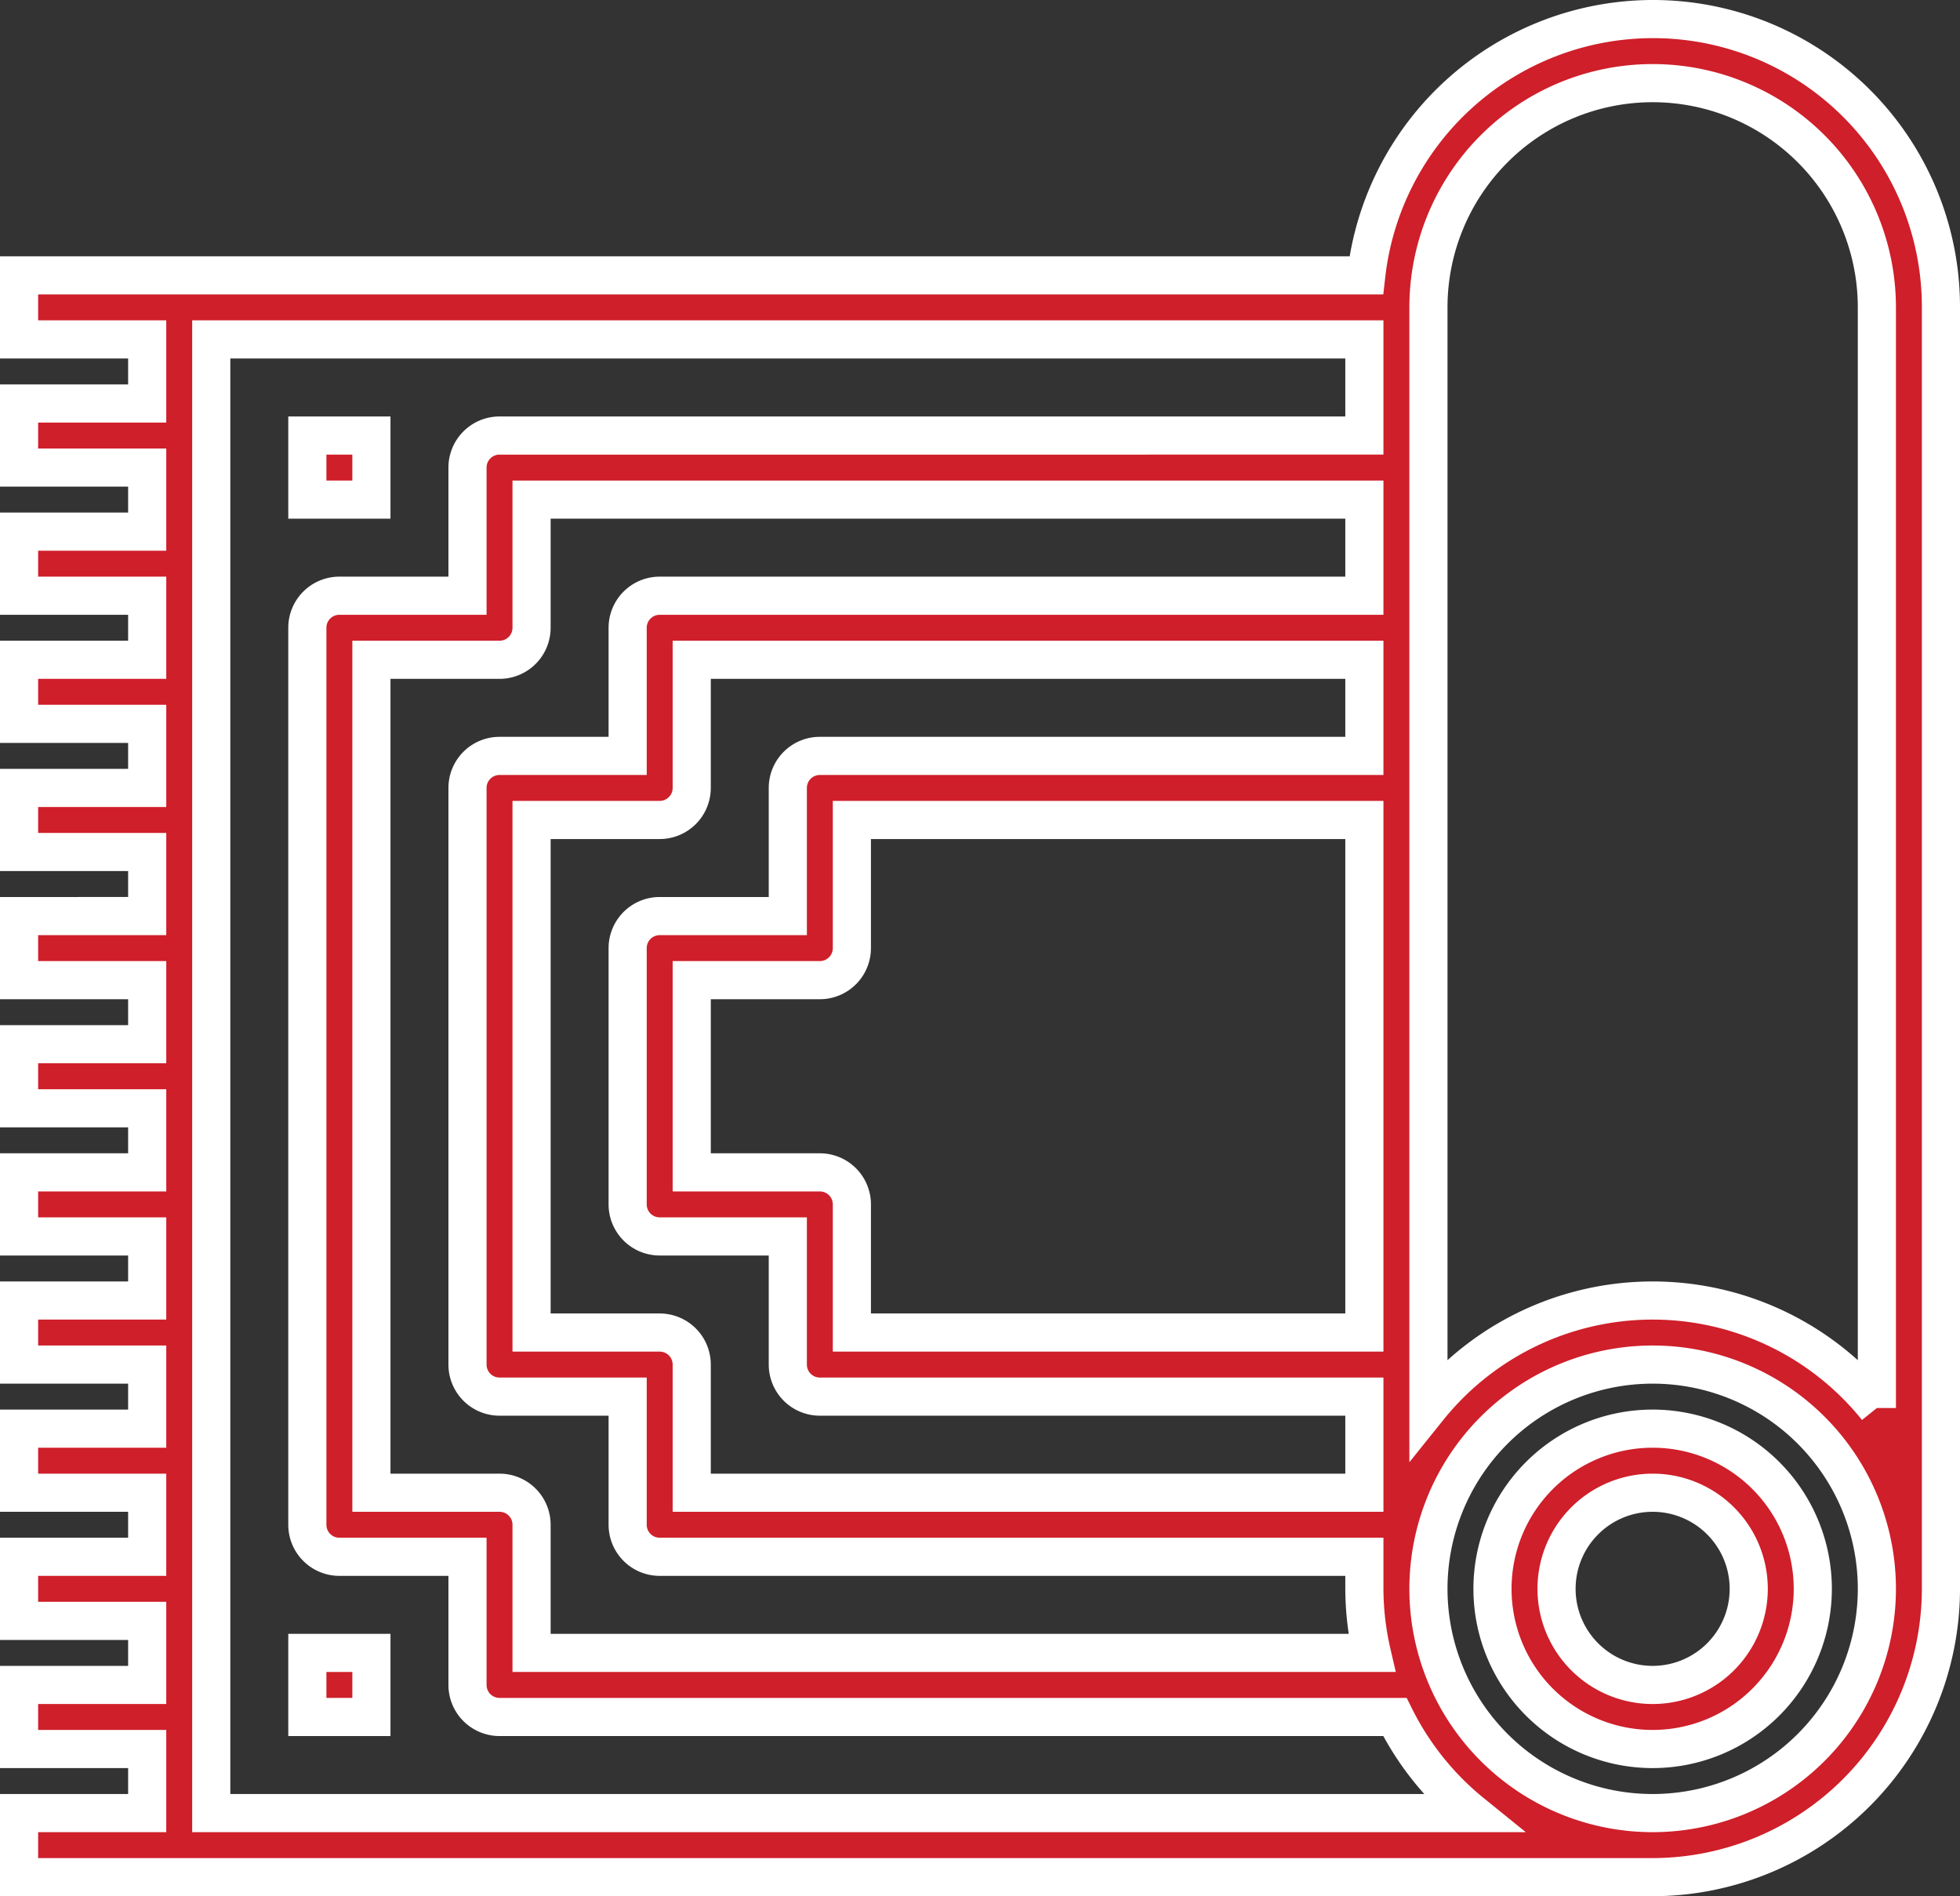 <svg xmlns="http://www.w3.org/2000/svg" width="128.5" height="124.3" viewBox="0 0 128.5 124.3"><rect x="0" y="0" width="128.5" height="124.3" fill="#333333" stroke="none"/><g id="Group_16202" data-name="Group 16202" transform="translate(1.25 1.25)"><path id="Path_15587" data-name="Path 15587" d="M107.1,0A18.923,18.923,0,0,0,88.324,16.8H0V21H8.4v4.2H0v4.2H8.4v4.2H0v4.2H8.4V42H0v4.2H8.4v4.2H0v4.2H8.4v4.2H0V63H8.4v4.2H0v4.2H8.4v4.2H0v4.2H8.4V84H0v4.2H8.4v4.2H0v4.2H8.4v4.2H0V105H8.4v4.2H0v4.2H8.4v4.2H0v4.2H107.1A18.922,18.922,0,0,0,126,102.9v-84A18.873,18.873,0,0,0,107.1,0ZM88.687,107.1H33.6V98.7a2.1,2.1,0,0,0-2.1-2.1H23.1V42h8.4a2.1,2.1,0,0,0,2.1-2.1V31.5H88.2v6.3H42a2.1,2.1,0,0,0-2.1,2.1v8.4H31.5a2.1,2.1,0,0,0-2.1,2.1V88.2a2.1,2.1,0,0,0,2.1,2.1h8.4v8.4a2.1,2.1,0,0,0,2.1,2.1H88.2v2.1a18.86,18.86,0,0,0,.487,4.2Zm-.487-21H54.6V77.7a2.1,2.1,0,0,0-2.1-2.1H44.1V63h8.4a2.1,2.1,0,0,0,2.1-2.1V52.5H88.2Zm0-37.8H52.5a2.1,2.1,0,0,0-2.1,2.1v8.4H42a2.1,2.1,0,0,0-2.1,2.1V77.7A2.1,2.1,0,0,0,42,79.8h8.4v8.4a2.1,2.1,0,0,0,2.1,2.1H88.2v6.3H44.1V88.2A2.1,2.1,0,0,0,42,86.1H33.6V52.5H42a2.1,2.1,0,0,0,2.1-2.1V42H88.2ZM12.6,117.6V21H88.2v6.3H31.5a2.1,2.1,0,0,0-2.1,2.1v8.4H21a2.1,2.1,0,0,0-2.1,2.1V98.7a2.1,2.1,0,0,0,2.1,2.1h8.4v8.4a2.1,2.1,0,0,0,2.1,2.1h58.7a18.984,18.984,0,0,0,5.052,6.3Zm94.5,0a14.7,14.7,0,1,1,14.7-14.7A14.7,14.7,0,0,1,107.1,117.6Zm14.7-26.552a18.855,18.855,0,0,0-29.4,0V18.9a14.7,14.7,0,1,1,29.4,0Zm0,0" transform="translate(0 0)" fill="#cf1f2a" stroke="#fff" stroke-width="2.5"></path><path id="Path_15588" data-name="Path 15588" d="M72,104h4.2v4.2H72Zm0,0" transform="translate(-53.1 -76.7)" fill="#cf1f2a" stroke="#fff" stroke-width="2.5"></path><path id="Path_15589" data-name="Path 15589" d="M72,408h4.2v4.2H72Zm0,0" transform="translate(-53.1 -300.9)" fill="#cf1f2a" stroke="#fff" stroke-width="2.5"></path><path id="Path_15590" data-name="Path 15590" d="M378.5,352A10.5,10.5,0,1,0,389,362.5,10.5,10.5,0,0,0,378.5,352Zm0,16.8a6.3,6.3,0,1,1,6.3-6.3A6.3,6.3,0,0,1,378.5,368.8Zm0,0" transform="translate(-271.401 -259.6)" fill="#cf1f2a" stroke="#fff" stroke-width="2.5"></path></g></svg>